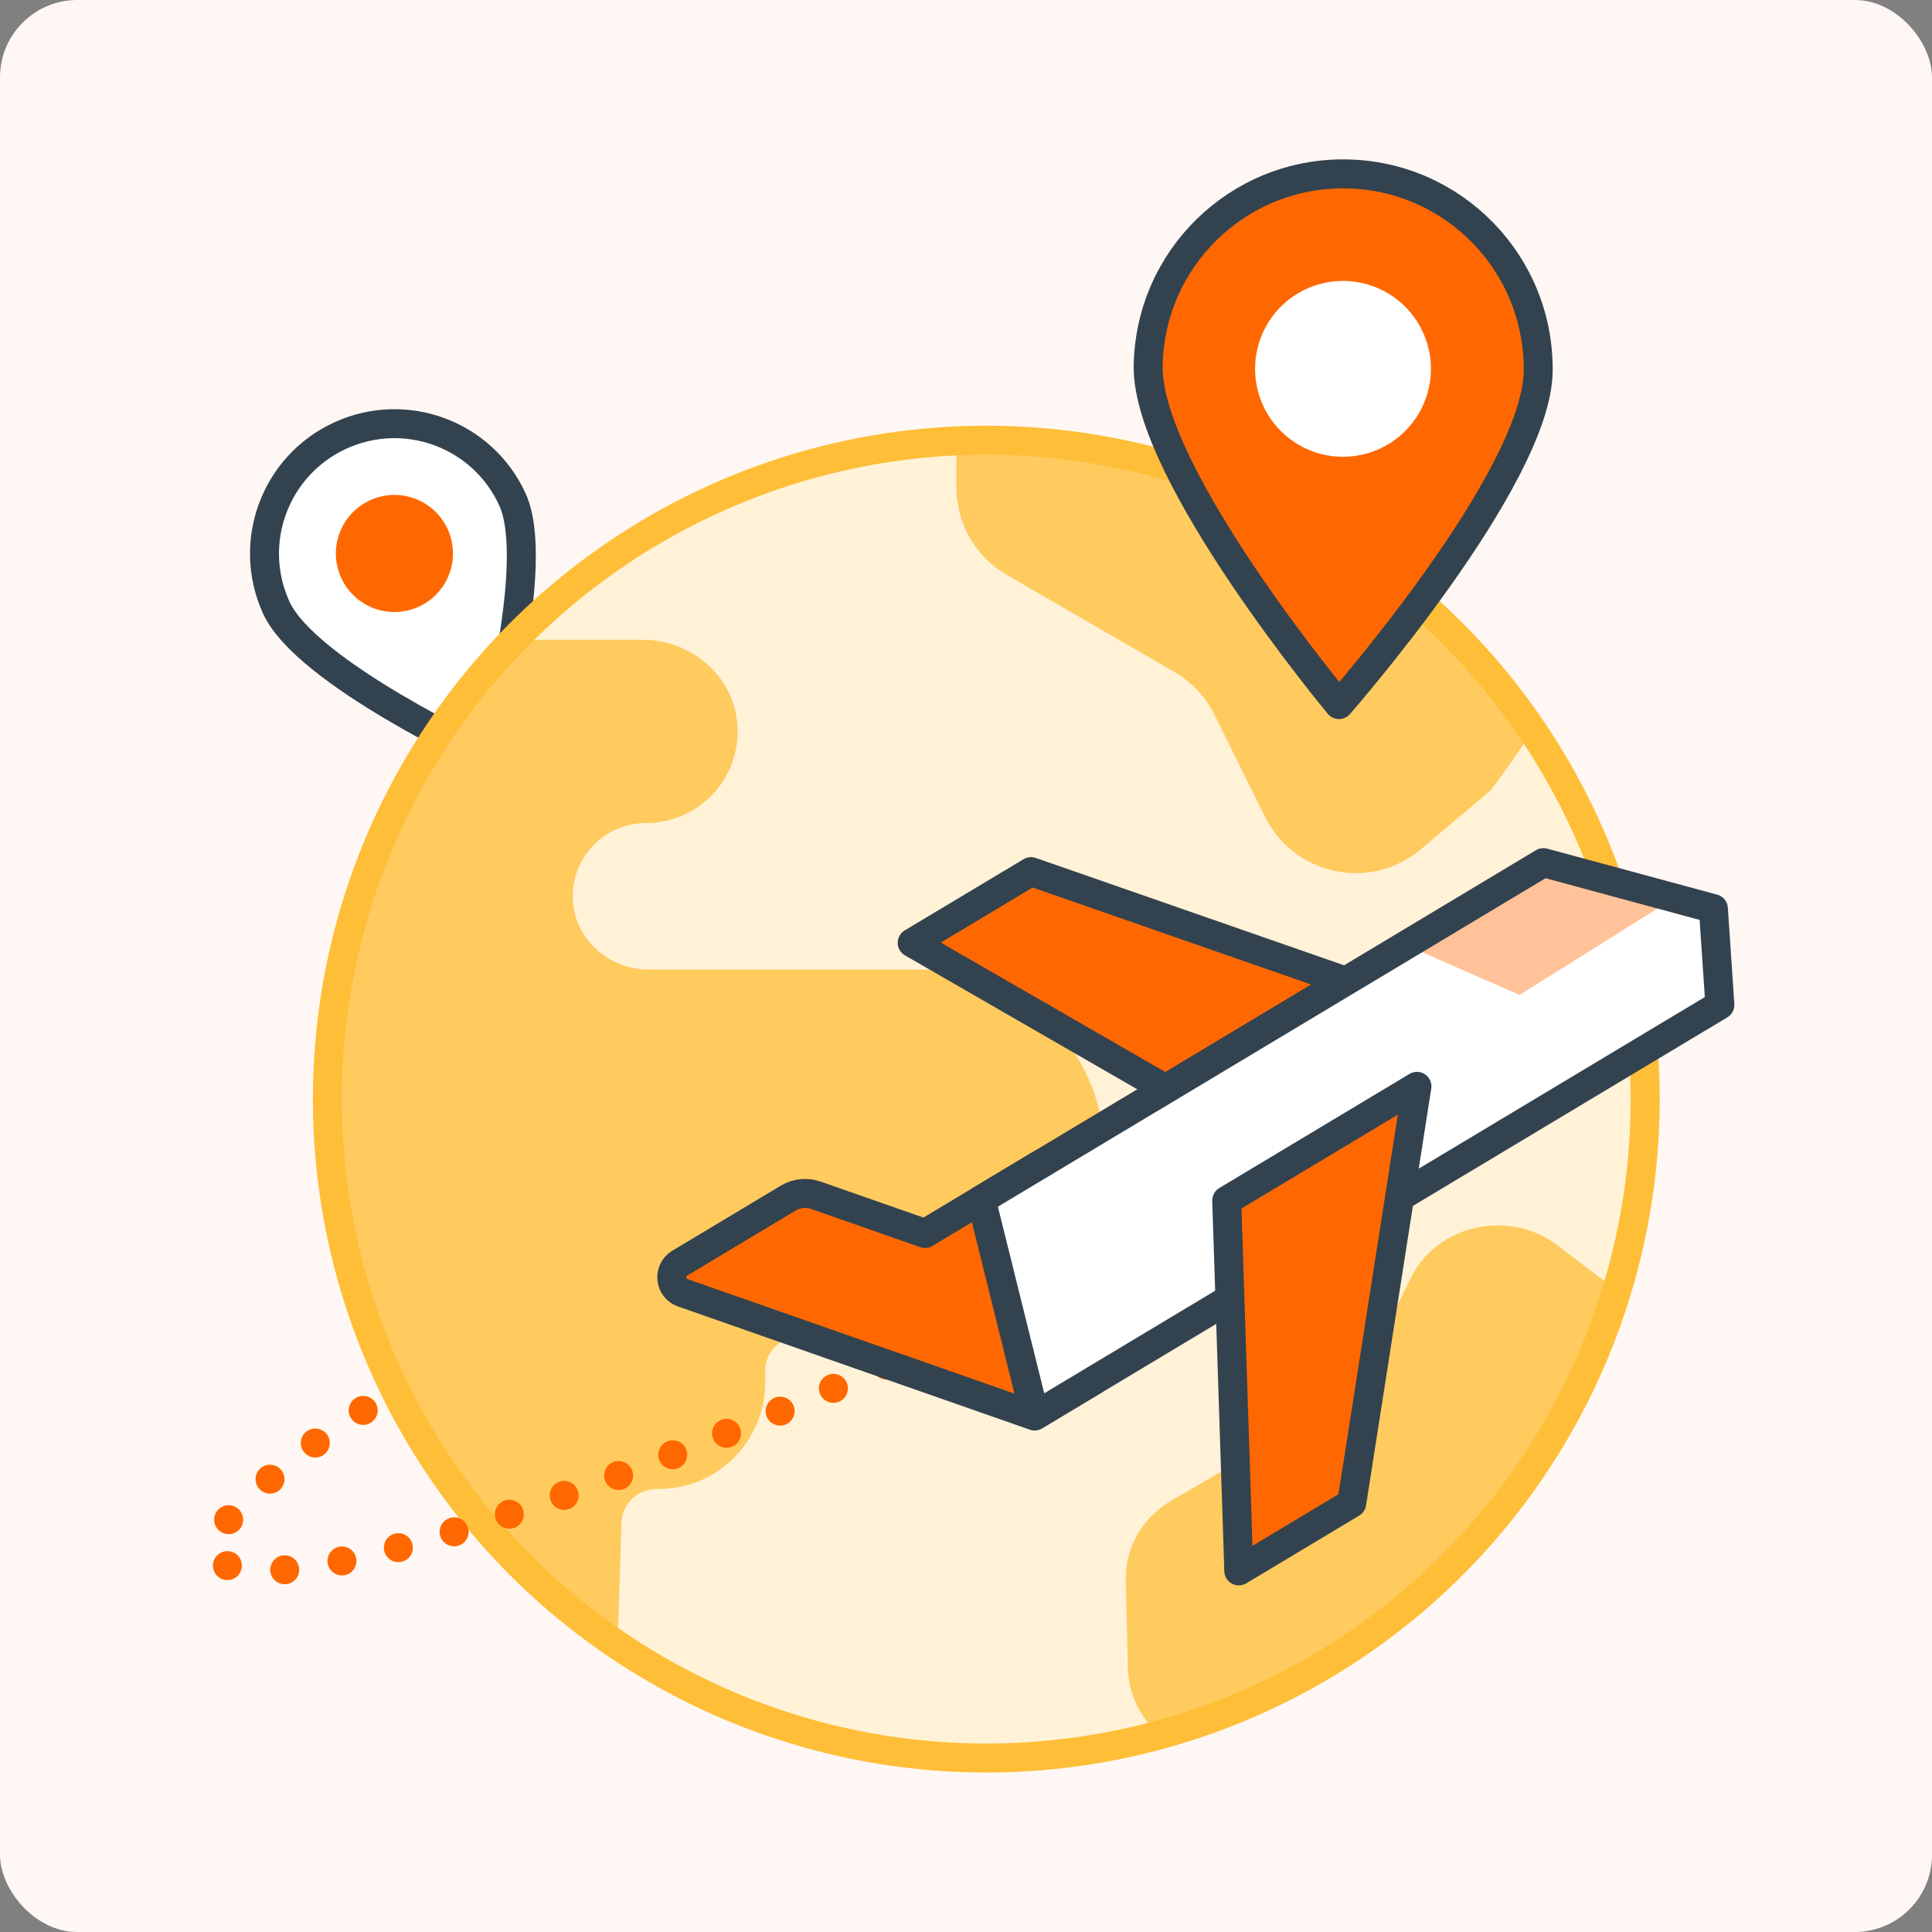 <?xml version="1.0" encoding="UTF-8"?>
<svg id="Main" xmlns="http://www.w3.org/2000/svg" xmlns:xlink="http://www.w3.org/1999/xlink" viewBox="0 0 200 200">
  <rect x="0" y="0" width="200" height="200" fill="#808080" stroke="none"/>
  <defs>
    <style>
      .cls-1, .cls-2, .cls-3, .cls-4 {
        fill: none;
      }

      .cls-5 {
        fill: #ffc299;
      }

      .cls-2 {
        stroke: #ffbe37;
      }

      .cls-2, .cls-6, .cls-7, .cls-3, .cls-8, .cls-4 {
        stroke-linecap: round;
        stroke-linejoin: round;
        stroke-width: 3px;
      }

      .cls-9, .cls-8 {
        fill: #ff6800;
      }

      .cls-10, .cls-6 {
        fill: #fff;
      }

      .cls-6, .cls-7, .cls-3, .cls-8 {
        stroke: #33424f;
      }

      .cls-11 {
        fill: #ffcb5f;
      }

      .cls-7 {
        fill: #ff6800;
      }

      .cls-12 {
        fill: #fff2d7;
      }

      .cls-13 {
        fill: #fff7f3;
      }

      .cls-4 {
        stroke: #ff6800;
        stroke-dasharray: 0 6;
      }

      .cls-14 {
        clip-path: url(#clippath);
      }
    </style>
    <clipPath id="clippath">
      <circle class="cls-1" cx="102.1" cy="113.78" r="68.21"/>
    </clipPath>
  </defs>
  <rect class="cls-13" width="200" height="200" rx="8" ry="8"/>
  <g>
    <g>
      <path class="cls-6" d="M53.04,51.69c3.1,6.75-2.56,26.65-2.56,26.65,0,0-18.77-8.67-21.87-15.42-3.1-6.75-.14-14.73,6.61-17.83s14.73-.15,17.82,6.6Z"/>
      <ellipse class="cls-9" cx="40.83" cy="57.31" rx="6.06" ry="6.06" transform="translate(-29.47 60.35) rotate(-57.02)"/>
    </g>
    <g>
      <g>
        <circle class="cls-12" cx="102.1" cy="113.78" r="68.21"/>
        <g class="cls-14">
          <g>
            <path class="cls-11" d="M139.18,181.31l-11.87.67c-5.66.32-10.38-3.86-10.55-9.16l-.22-9.18c-.09-3.42,1.71-6.56,4.79-8.34l16.13-9.36c1.66-.96,3.03-2.36,3.87-4.08l4.72-9.57c2.73-5.55,10.24-7.21,15.26-3.31l6.84,5.21s12.32,14.2,11.74,23c-.58,8.8-18.31,16.14-18.31,16.14h0c-.04,4.36-3.77,7.89-8.37,7.92l-14.04.07Z"/>
            <path class="cls-11" d="M11.48,104.57c.15.4.23.81.43,1.19,1.64,3.11,4.87,5.05,8.39,5.05h4.93c2.1,0,3.79,1.7,3.79,3.79v4.74c0,2.1-1.7,3.79-3.79,3.79h-10.96c-.36,0-.65.3-.65.67,0,16.89,17.61,10.18,22.11,12.94,2.91,1.78,5.54,4.49,5.54,9.16,0,6.04,0,13.28,0,18.97s-1.6,17.07,10.73,17.07c1.62,0,11.57,0,11.57,0l.76-24.28c.06-1.98,1.7-3.55,3.69-3.52h0c6.15.09,11.19-4.87,11.19-11.02v-1.18c0-2.01,1.63-3.63,3.63-3.63h12.04c10.29,0,19.05-8,19.41-18.28.38-10.79-8.25-19.66-18.96-19.66h-16.12s-12.07,0-12.07,0c-4.04,0-7.57-3.05-7.83-7.08-.29-4.42,3.21-8.09,7.57-8.09,5.45,0,9.82-4.59,9.46-10.12-.33-5.04-4.74-8.85-9.79-8.85h-10.71s-6.56,0-6.56,0c-1.61,0-2.92-1.31-2.92-2.92h0c0-4.23-3.43-7.65-7.65-7.65h-19.85c-9.08,0-16.44,7.36-16.44,16.44h0c0,1.61-1.31,2.92-2.92,2.92h-5.22c-3.48,0-6.3,2.82-6.3,6.3h0c0,3.48,2.82,6.3,6.3,6.3H5.64c1.61,0,2.92,1.31,2.92,2.92h0c0,1.61-1.31,2.92-2.92,2.92h-2.58c-3.07,0-5.56,2.49-5.56,5.56h0c0,3.08,2.5,5.57,5.58,5.56l8.41-.02Z"/>
            <path class="cls-11" d="M122.5,30.07l-12.56-.44c-5.99-.21-10.88,4.57-10.94,10.49v10.24c-.02,3.81,1.96,7.27,5.26,9.17l17.28,10.02c1.77,1.02,3.26,2.56,4.19,4.45l5.22,10.55c3.03,6.11,11.01,7.78,16.22,3.3l7.1-5.99s12.69-16.14,11.86-25.94c-.83-9.79-19.75-17.53-19.75-17.53h0c-.14-4.86-4.18-8.7-9.04-8.61l-14.84.28Z"/>
          </g>
        </g>
        <circle class="cls-2" cx="102.1" cy="113.78" r="68.21"/>
      </g>
      <path class="cls-4" d="M113.5,131.13c-47.61,23.36-88.56,36.62-91.47,29.61-.98-2.36,8.86-10.66,15.78-14.87"/>
      <g>
        <path class="cls-7" d="M95.76,127.69l-11.29-3.95c-.96-.34-2.01-.23-2.88.29l-11.22,6.73c-1.24.74-1.05,2.6.31,3.07l36.41,12.75,6.2-3.72-5.55-22.36-11.98,7.19Z"/>
        <polygon class="cls-10" points="178.04 104.03 107.13 146.56 101.58 124.2 159.77 89.3 177.37 94.06 178.04 104.03"/>
        <polygon class="cls-5" points="159.77 89.3 145.54 97.84 157.31 103 173.32 92.96 159.77 89.3"/>
        <polygon class="cls-3" points="178.04 104.03 107.13 146.56 101.58 124.2 159.77 89.3 177.37 94.06 178.04 104.03"/>
        <polygon class="cls-7" points="106.73 90.23 94.43 97.6 120.64 112.71 139.24 101.55 106.73 90.23"/>
        <polygon class="cls-7" points="139.93 155.61 128.24 162.62 126.99 124.27 146.68 112.46 139.93 155.61"/>
      </g>
    </g>
    <g>
      <path class="cls-8" d="M159.23,38.44c-.14,11.15-20.62,34.5-20.62,34.5,0,0-19.89-23.86-19.75-35.01.14-11.15,9.29-20.07,20.44-19.93,11.15.14,20.07,9.29,19.93,20.44Z"/>
      <circle class="cls-10" cx="139.04" cy="38.19" r="9.1" transform="translate(40.16 143.14) rotate(-62.07)"/>
    </g>
  </g>
</svg>